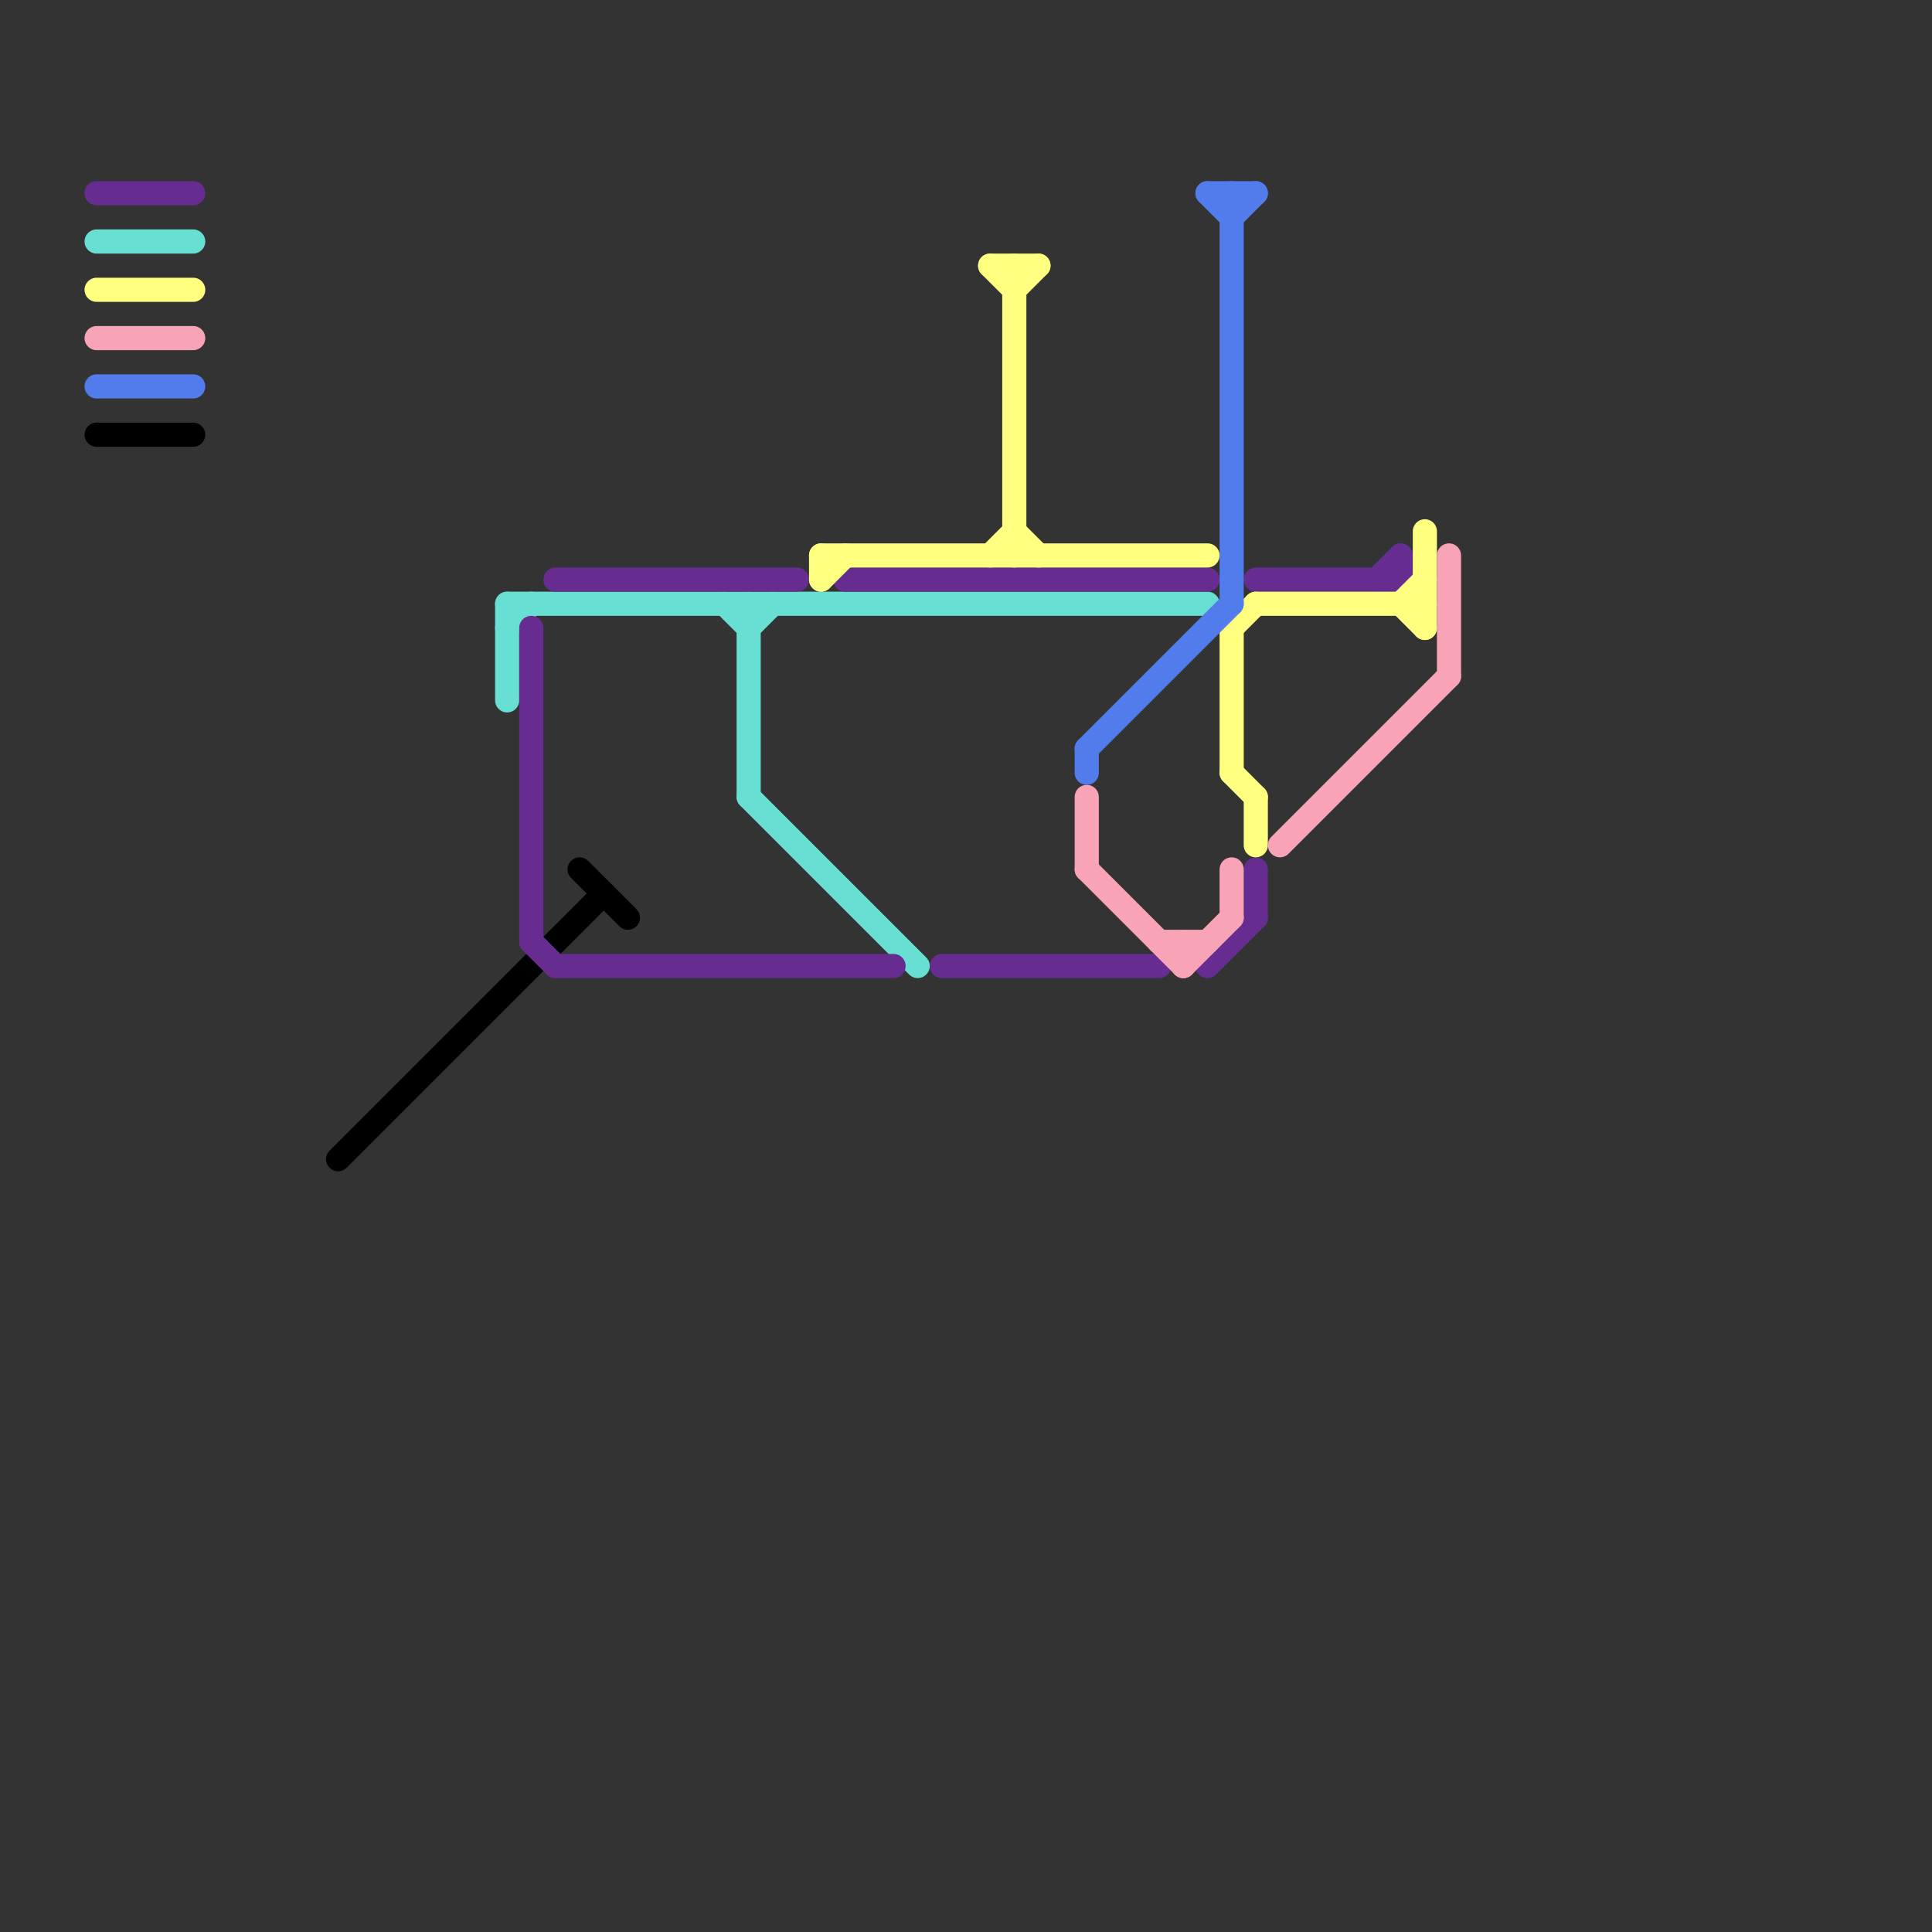 
<svg version="1.1" xmlns="http://www.w3.org/2000/svg" viewBox="0 0 80 80">
<rect x="0" y="0" width="80" height="80" fill="#333333" stroke="none"/>
<style>text { font: 1px Helvetica; font-weight: 600; white-space: pre; dominant-baseline: central; } line { stroke-width: 1; fill: none; stroke-linecap: round; stroke-linejoin: round; } .c0 { stroke: #000000 } .c1 { stroke: #68dfd3 } .c2 { stroke: #662c90 } .c3 { stroke: #ffff80 } .c4 { stroke: #f8a3b6 } .c5 { stroke: #527ceb }</style><defs><g id="wm-xf"><circle r="1.2" fill="#000"/><circle r="0.9" fill="#fff"/><circle r="0.6" fill="#000"/><circle r="0.3" fill="#fff"/></g><g id="wm"><circle r="0.6" fill="#000"/><circle r="0.3" fill="#fff"/></g></defs><line class="c0" x1="24" y1="36" x2="26" y2="38"/><line class="c0" x1="14" y1="48" x2="25" y2="37"/><line class="c0" x1="4" y1="18" x2="8" y2="18"/><line class="c1" x1="31" y1="33" x2="38" y2="40"/><line class="c1" x1="30" y1="25" x2="31" y2="26"/><line class="c1" x1="21" y1="26" x2="22" y2="25"/><line class="c1" x1="4" y1="10" x2="8" y2="10"/><line class="c1" x1="21" y1="25" x2="21" y2="29"/><line class="c1" x1="31" y1="26" x2="32" y2="25"/><line class="c1" x1="21" y1="25" x2="50" y2="25"/><line class="c1" x1="31" y1="25" x2="31" y2="33"/><line class="c2" x1="23" y1="24" x2="33" y2="24"/><line class="c2" x1="23" y1="40" x2="37" y2="40"/><line class="c2" x1="35" y1="24" x2="50" y2="24"/><line class="c2" x1="39" y1="40" x2="48" y2="40"/><line class="c2" x1="4" y1="8" x2="8" y2="8"/><line class="c2" x1="22" y1="39" x2="23" y2="40"/><line class="c2" x1="52" y1="24" x2="58" y2="24"/><line class="c2" x1="57" y1="24" x2="58" y2="23"/><line class="c2" x1="52" y1="36" x2="52" y2="38"/><line class="c2" x1="50" y1="40" x2="52" y2="38"/><line class="c2" x1="58" y1="23" x2="58" y2="24"/><line class="c2" x1="22" y1="26" x2="22" y2="39"/><line class="c3" x1="51" y1="32" x2="52" y2="33"/><line class="c3" x1="34" y1="24" x2="35" y2="23"/><line class="c3" x1="41" y1="23" x2="42" y2="22"/><line class="c3" x1="42" y1="11" x2="42" y2="23"/><line class="c3" x1="34" y1="23" x2="34" y2="24"/><line class="c3" x1="4" y1="12" x2="8" y2="12"/><line class="c3" x1="58" y1="25" x2="59" y2="26"/><line class="c3" x1="42" y1="22" x2="43" y2="23"/><line class="c3" x1="58" y1="25" x2="59" y2="24"/><line class="c3" x1="52" y1="33" x2="52" y2="35"/><line class="c3" x1="52" y1="25" x2="59" y2="25"/><line class="c3" x1="41" y1="11" x2="42" y2="12"/><line class="c3" x1="34" y1="23" x2="50" y2="23"/><line class="c3" x1="59" y1="22" x2="59" y2="26"/><line class="c3" x1="42" y1="12" x2="43" y2="11"/><line class="c3" x1="51" y1="26" x2="51" y2="32"/><line class="c3" x1="51" y1="26" x2="52" y2="25"/><line class="c3" x1="41" y1="11" x2="43" y2="11"/><line class="c4" x1="4" y1="14" x2="8" y2="14"/><line class="c4" x1="51" y1="36" x2="51" y2="38"/><line class="c4" x1="60" y1="23" x2="60" y2="28"/><line class="c4" x1="48" y1="39" x2="50" y2="39"/><line class="c4" x1="45" y1="33" x2="45" y2="36"/><line class="c4" x1="49" y1="39" x2="49" y2="40"/><line class="c4" x1="49" y1="40" x2="51" y2="38"/><line class="c4" x1="53" y1="35" x2="60" y2="28"/><line class="c4" x1="45" y1="36" x2="49" y2="40"/><line class="c5" x1="50" y1="8" x2="51" y2="9"/><line class="c5" x1="51" y1="8" x2="51" y2="25"/><line class="c5" x1="50" y1="8" x2="52" y2="8"/><line class="c5" x1="45" y1="31" x2="45" y2="32"/><line class="c5" x1="4" y1="16" x2="8" y2="16"/><line class="c5" x1="51" y1="9" x2="52" y2="8"/><line class="c5" x1="45" y1="31" x2="51" y2="25"/>
</svg>

